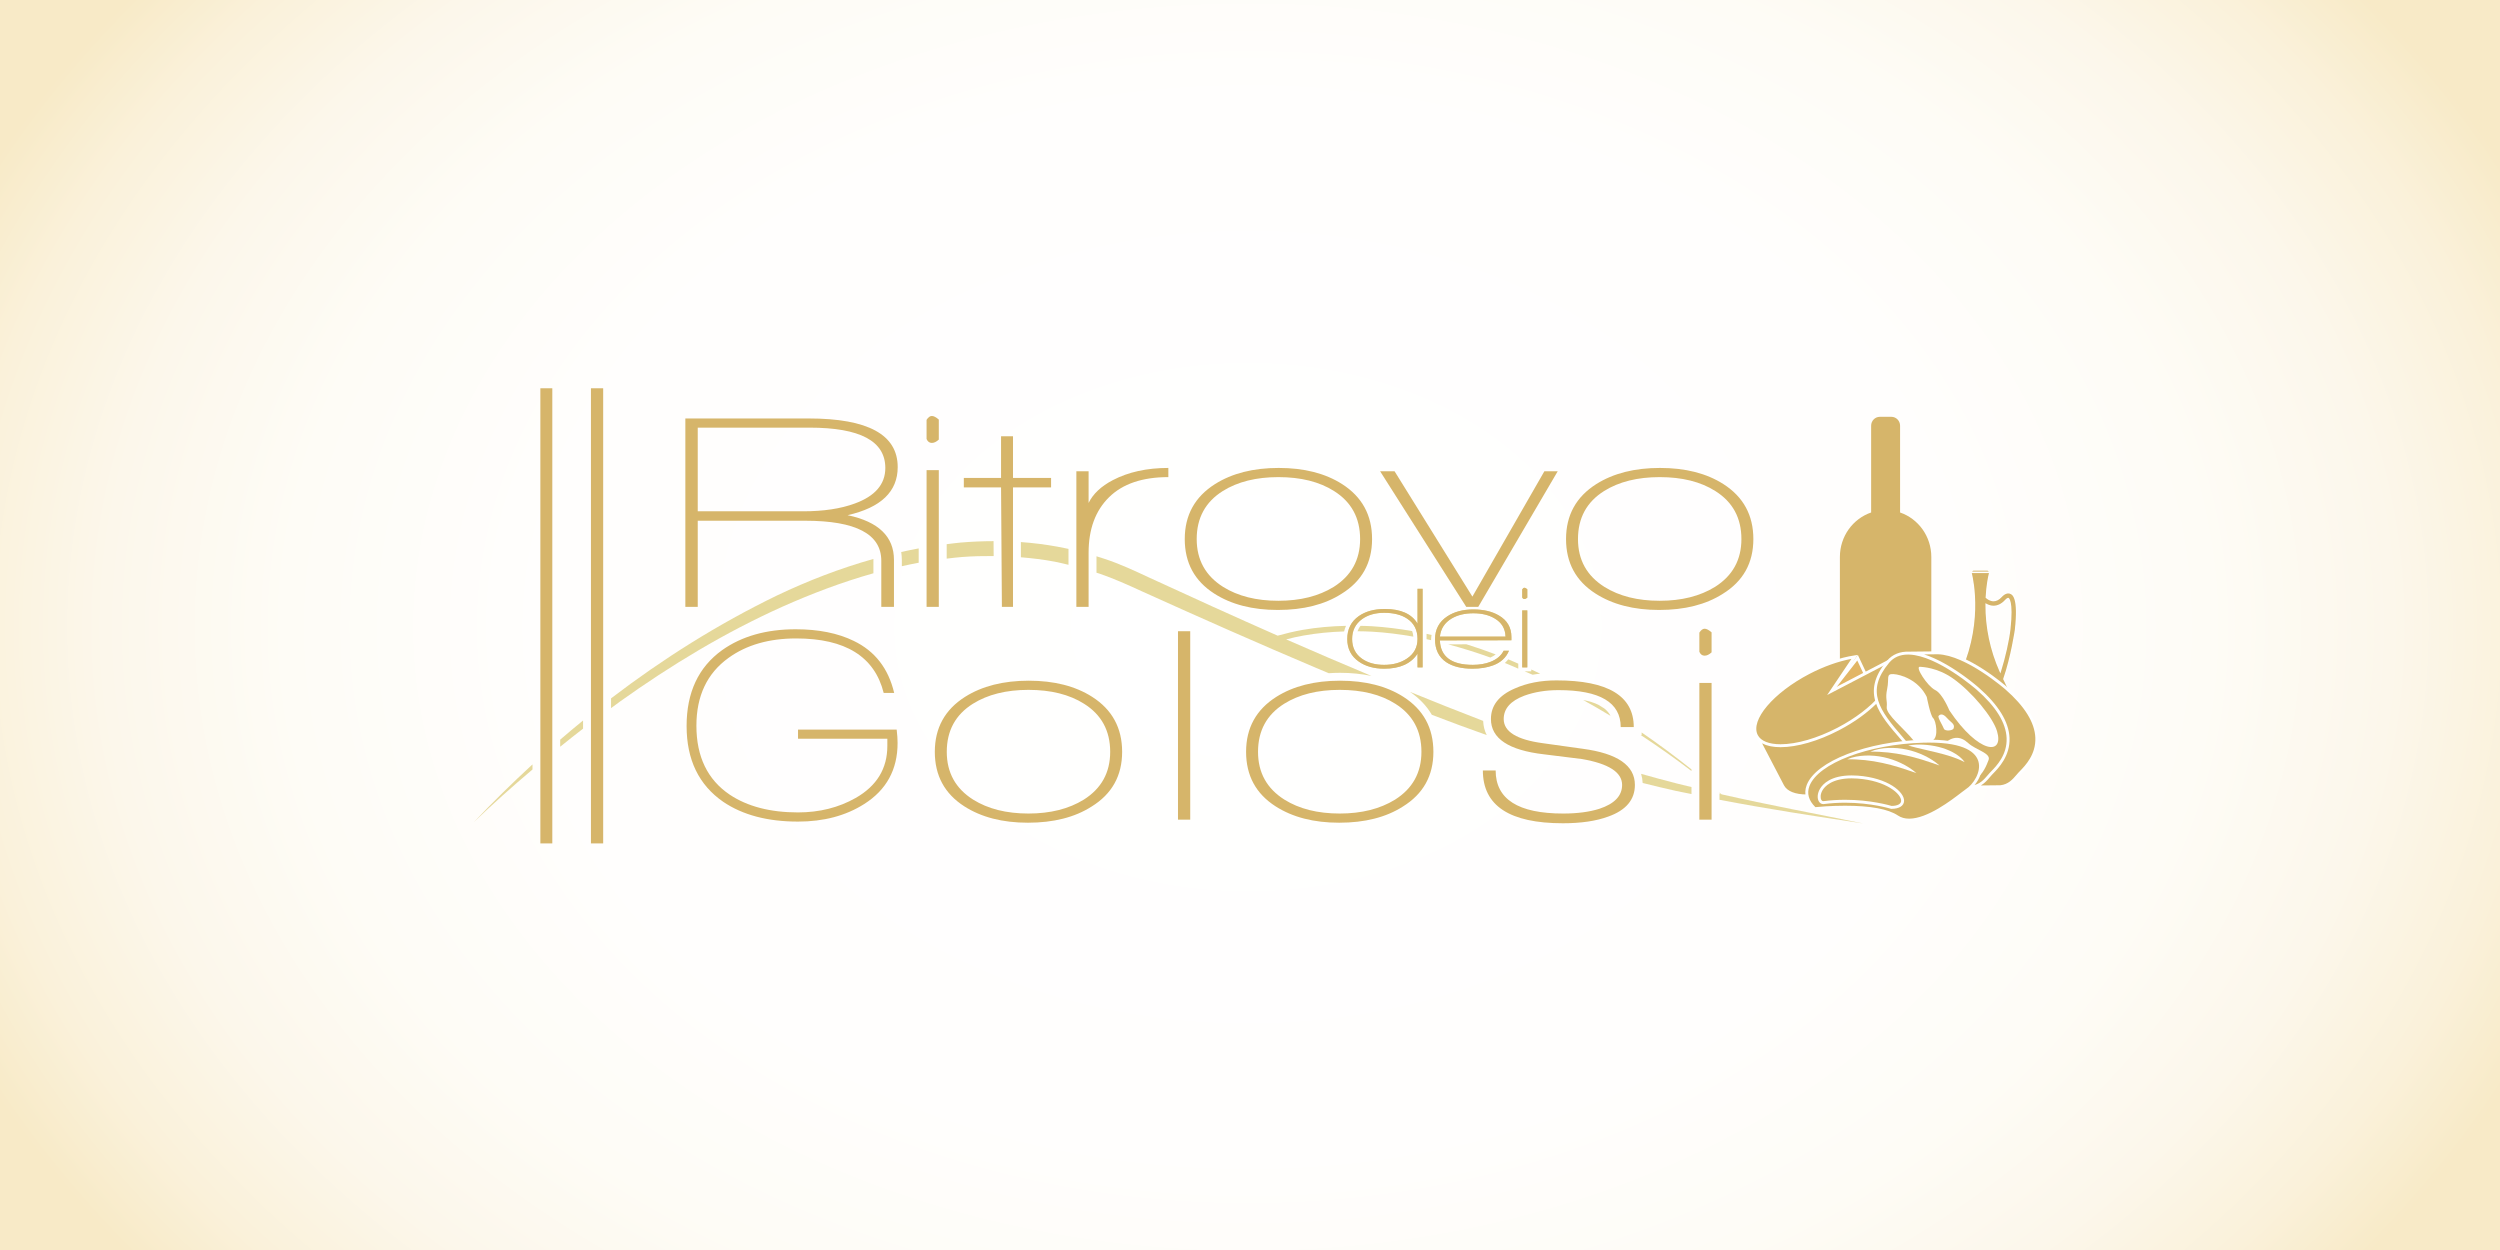 <?xml version="1.0" encoding="utf-8"?>
<!-- Generator: Adobe Illustrator 15.0.0, SVG Export Plug-In  -->
<!DOCTYPE svg PUBLIC "-//W3C//DTD SVG 1.1//EN" "http://www.w3.org/Graphics/SVG/1.1/DTD/svg11.dtd">
<svg version="1.1"
	 xmlns="http://www.w3.org/2000/svg" xmlns:xlink="http://www.w3.org/1999/xlink" xmlns:a="http://ns.adobe.com/AdobeSVGViewerExtensions/3.0/"
	 x="0px" y="0px" width="1200px" height="600px" viewBox="6 7 1200 600" enable-background="new 6 7 1200 600" xml:space="preserve"
	>
<rect x="6" y="7" width="1200" height="600" fill="#333333" stroke="none"/>
<defs>
</defs>
<path fill="#E5D89A" d="M264.181,407.198c-9.736,8.958-19.168,18.236-28.25,27.805c9.135-8.777,18.598-17.186,28.25-25.363V407.198z
	"/>
<radialGradient id="SVGID_1_" cx="46.578" cy="1340.495" r="1141.382" gradientTransform="matrix(0.589 0 0 0.44 577.58 -281.818)" gradientUnits="userSpaceOnUse">
	<stop  offset="0" style="stop-color:#FFFFFF"/>
	<stop  offset="0.505" style="stop-color:#FFFEFD"/>
	<stop  offset="0.687" style="stop-color:#FEFCF6"/>
	<stop  offset="0.817" style="stop-color:#FCF7EB"/>
	<stop  offset="0.921" style="stop-color:#FAF1DA"/>
	<stop  offset="1" style="stop-color:#F8EAC7"/>
</radialGradient>
<rect fill="url(#SVGID_1_)" width="1210" height="616"/>
<path fill="#E5D89A" d="M686.407,327.36v-6.573c-3.155,4.789-8.473,7.183-15.973,7.183c-4.896,0-8.952-1.131-12.179-3.393
	c-3.717-2.563-5.571-6.176-5.571-10.853c0-4.748,1.854-8.42,5.571-11.02c3.256-2.263,7.415-3.392,12.463-3.392
	c7.645,0,12.875,2.335,15.688,7.008v-16.694h2.454v37.731h-2.454V327.36z M670.384,301.147c-4.271,0-7.81,1.019-10.633,3.057
	c-3.152,2.305-4.728,5.474-4.728,9.521c0,4.082,1.577,7.235,4.728,9.457c2.784,1.97,6.327,2.952,10.633,2.952
	c4.261,0,7.883-0.981,10.851-2.952c3.451-2.259,5.17-5.416,5.17-9.457c0-4.342-1.669-7.605-5.009-9.797
	C678.621,302.076,674.949,301.147,670.384,301.147z"/>
<path fill="#E5D89A" d="M697.149,314.39c0.293,7.832,5.56,11.743,15.798,11.743c3.193,0,6.012-0.481,8.459-1.444
	c3.045-1.19,5.158-2.969,6.347-5.346h2.562c-1.375,3.3-3.902,5.641-7.57,7.013c-2.858,1.073-6.176,1.613-9.958,1.613
	c-5.265,0-9.464-1.038-12.58-3.116c-3.599-2.412-5.394-6.086-5.394-11.02c0-4.713,1.942-8.367,5.845-10.964
	c3.376-2.228,7.55-3.338,12.52-3.338c4.93,0,9.028,0.964,12.293,2.896c4.011,2.334,6.013,5.786,6.013,10.347v1.559L697.149,314.39z
	 M713.179,301.369c-4.122,0-7.608,0.853-10.469,2.559c-3.3,2.004-5.156,4.879-5.561,8.627h31.499
	c-0.11-3.824-1.842-6.718-5.179-8.682C720.691,302.203,717.257,301.369,713.179,301.369z"/>
<path fill="#E5D89A" d="M737.719,294.522c-0.486,0-0.837-0.256-1.057-0.778v-3.838c0.334-0.519,0.682-0.778,1.057-0.778
	c0.368,0,0.838,0.241,1.391,0.723v4.006C738.627,294.3,738.161,294.522,737.719,294.522z M736.662,327.36v-27.381h2.447v27.381
	H736.662z"/>
<path fill="#D6B56A" d="M960.567,281.736c0-0.457-0.303-0.823-0.677-0.823h-6.567c-0.372,0-0.677,0.366-0.677,0.823l0,0
	c0,0.455,0.305,0.819,0.677,0.819h6.567C960.265,282.557,960.567,282.192,960.567,281.736L960.567,281.736z"/>
<path fill="#D6B56A" d="M967.875,332.933c3.652-10.461,5.571-23.378,5.597-23.603c1.553-14.092-0.595-16.786-2.354-17.58
	c-0.812-0.368-2.48-0.65-4.553,1.6c-1.184,1.292-2.469,1.943-3.674,1.932c-1.529-0.013-2.813-0.961-3.446-1.518
	c0.369-7.437,1.713-12.031,1.713-12.031h-4.576H952c0,0,7.074,24.224-6.86,51.487c-13.941,27.263,1.453,30.871,1.453,32.993
	c0,2.116,1.249,3.027,1.249,3.027h8.74h8.733c0,0,1.245-0.908,1.245-3.027c0-2.122,15.398-5.73,1.455-32.993
	C967.967,333.126,967.926,333.03,967.875,332.933z M962.839,298.098c2.096,0,4.049-0.932,5.805-2.841
	c0.769-0.84,1.229-0.954,1.313-0.945c0.025,0.007,2.193,1.348,0.72,14.709c-0.529,4.807-2.278,13.023-4.543,20.213
	c-5.416-12.194-6.808-23.563-6.767-32.11C960.317,297.646,961.494,298.082,962.839,298.098z"/>
<path fill="#FFFFFF" d="M965.427,369.592h-17.701l-0.093-0.065c-0.06-0.04-1.394-1.036-1.394-3.312c0-0.238-0.624-0.748-1.23-1.247
	c-3.47-2.862-11.61-9.566-0.188-31.91c13.716-26.827,6.913-50.986,6.84-51.228l-0.132-0.45h10.098l-0.135,0.45
	c-0.013,0.044-1.312,4.575-1.682,11.782c0.631,0.53,1.771,1.31,3.087,1.315c1.149,0,2.318-0.627,3.41-1.814
	c1.2-1.303,2.419-1.966,3.645-1.966c0.458,0,0.897,0.094,1.312,0.284c2.013,0.912,4.122,3.776,2.555,17.937
	c-0.012,0.113-1.913,13.034-5.559,23.542l0.071,0.148c11.423,22.347,3.284,29.047-0.188,31.91c-0.61,0.499-1.227,1.009-1.227,1.247
	c0,2.273-1.34,3.271-1.399,3.312L965.427,369.592z M947.966,368.886h17.221c0.257-0.228,1.025-1.058,1.025-2.671
	c0-0.573,0.594-1.059,1.484-1.79c3.345-2.756,11.178-9.206,0.008-31.041l-0.207-0.426l0.049-0.141
	c3.662-10.496,5.56-23.411,5.577-23.527c1.708-15.469-1.193-16.788-2.146-17.221c-1.229-0.555-2.72-0.038-4.154,1.52
	c-1.223,1.337-2.573,2.044-3.905,2.044c-1.66-0.012-3.027-1.011-3.7-1.603l-0.131-0.111l0.014-0.168
	c0.299-6.086,1.26-10.327,1.602-11.663h-8.239c0.859,3.455,5.795,26.241-7.011,51.297c-11.169,21.84-3.332,28.287,0.012,31.043
	c0.896,0.73,1.48,1.218,1.48,1.788C946.943,367.828,947.714,368.658,947.966,368.886z M966.186,330.229l-0.379-0.853
	c-4.562-10.274-6.848-21.127-6.794-32.258v-0.592l0.521,0.287c1.101,0.604,2.219,0.917,3.312,0.932c2.011,0,3.876-0.917,5.538-2.727
	c0.712-0.784,1.277-1.06,1.562-1.06l0.134,0.023c0.097,0.035,2.494,1.083,0.943,15.081c-0.58,5.277-2.456,13.616-4.558,20.276
	L966.186,330.229z M959.715,297.696c0.029,10.513,2.167,20.779,6.359,30.527c2.28-7.453,3.799-15.12,4.25-19.241
	c1.229-11.14-0.122-13.787-0.479-14.281c-0.138,0.07-0.464,0.272-0.942,0.793c-1.802,1.96-3.84,2.954-6.066,2.954
	C961.796,298.437,960.748,298.183,959.715,297.696z"/>
<path fill="#D6B56A" d="M918.038,252.996v-41.645c0-2.365-1.873-4.278-4.168-4.278h-5.563c-2.298,0-4.161,1.913-4.161,4.278v41.646
	c-8.713,2.981-14.996,11.403-14.996,21.347v94.638c0,2.36,1.862,4.275,4.164,4.275h35.557c2.298,0,4.16-1.913,4.16-4.275v-94.638
	C933.034,264.401,926.748,255.979,918.038,252.996z"/>
<polygon fill="#E2B665" points="897.632,322.722 910.572,350.193 885.583,363.225 885.164,338.717 "/>
<path fill="#FFFFFF" d="M884.896,364.375l-0.44-25.893l13.325-17.093l13.718,29.115L884.896,364.375z M885.873,338.952l0.391,23.123
	l23.388-12.192l-12.163-25.831L885.873,338.952z"/>
<path fill="#D6B56A" d="M861.686,384.263c3.897,7.472,21.443,6.033,39.199-3.224c17.755-9.255,28.982-22.818,25.091-30.294
	l-12.567-24.105c3.896,7.479-7.33,21.043-25.088,30.304c-17.754,9.258-35.306,10.697-39.203,3.219L861.686,384.263z"/>
<path fill="#D6B56A" d="M896.187,322.306c-6.546,0.975-14.246,3.523-21.983,7.559c-17.754,9.258-28.984,22.82-25.086,30.295
	c3.897,7.479,21.449,6.036,39.203-3.219c17.756-9.258,28.983-22.824,25.087-30.302c-0.369-0.705-0.86-1.338-1.462-1.886
	l-26.779,13.964L896.187,322.306z"/>
<path fill="#FFFFFF" d="M926.596,350.418l-12.564-24.104c-0.404-0.773-0.945-1.473-1.619-2.081l-0.36-0.329l-24.765,12.905
	l10.375-15.436l-1.58,0.236c-6.832,1.018-14.716,3.729-22.208,7.629c-18.37,9.583-29.526,23.305-25.386,31.247l12.566,24.099
	c1.76,3.378,5.978,5.164,12.184,5.164h0.003c7.914,0,18.112-2.948,27.967-8.086C919.584,372.083,930.736,358.361,926.596,350.418z
	 M874.525,330.487c6.779-3.529,13.865-6.063,20.164-7.218l-11.656,17.347l28.779-14.999c0.388,0.409,0.717,0.861,0.969,1.353
	c3.712,7.114-7.41,20.284-24.789,29.347c-9.664,5.036-19.621,7.924-27.318,7.924c-5.572,0-9.453-1.562-10.936-4.403
	C846.029,352.717,857.148,339.553,874.525,330.487z M900.557,380.419c-9.66,5.037-19.614,7.924-27.313,7.924h-0.005
	c-5.565,0-9.45-1.565-10.93-4.408l-10.504-20.143c0.126,0.069,0.274,0.116,0.406,0.182c0.353,0.182,0.718,0.349,1.112,0.503
	c0.218,0.083,0.44,0.159,0.668,0.232c0.402,0.133,0.823,0.251,1.259,0.35c0.246,0.062,0.487,0.115,0.741,0.167
	c0.485,0.094,1.001,0.164,1.525,0.226c0.236,0.027,0.462,0.064,0.709,0.085c0.78,0.07,1.593,0.111,2.452,0.111
	c7.917,0,18.108-2.948,27.969-8.089c0.85-0.442,1.679-0.898,2.497-1.359c0.164-0.092,0.329-0.18,0.489-0.276
	c0.778-0.44,1.54-0.892,2.287-1.348c0.155-0.097,0.313-0.193,0.469-0.295c0.714-0.44,1.414-0.885,2.098-1.341
	c0.064-0.042,0.13-0.082,0.196-0.126c0.709-0.472,1.399-0.955,2.076-1.438c0.162-0.12,0.328-0.236,0.489-0.352
	c0.647-0.472,1.281-0.95,1.895-1.428c0.143-0.112,0.281-0.22,0.421-0.334c0.562-0.445,1.109-0.894,1.643-1.342
	c0.09-0.075,0.178-0.149,0.266-0.223c0.574-0.488,1.119-0.982,1.66-1.478c0.136-0.129,0.276-0.257,0.414-0.386
	c0.52-0.486,1.019-0.974,1.499-1.464c0.107-0.111,0.207-0.218,0.313-0.329c0.433-0.45,0.846-0.896,1.247-1.347
	c0.074-0.082,0.155-0.169,0.229-0.255c0.436-0.492,0.841-0.986,1.228-1.479c0.1-0.126,0.196-0.249,0.293-0.374
	c0.379-0.491,0.74-0.976,1.074-1.465c0.064-0.093,0.116-0.179,0.176-0.269c0.302-0.454,0.587-0.899,0.848-1.344
	c0.05-0.085,0.103-0.164,0.149-0.247c0.281-0.485,0.528-0.967,0.759-1.439c0.054-0.107,0.103-0.219,0.157-0.326
	c0.218-0.477,0.417-0.95,0.586-1.413c0.024-0.064,0.038-0.126,0.062-0.19c0.153-0.434,0.276-0.863,0.385-1.283
	c0.021-0.081,0.043-0.16,0.058-0.238c0.103-0.445,0.173-0.879,0.223-1.313c0.003-0.044,0.018-0.096,0.021-0.141l10.501,20.146
	C929.059,358.188,917.939,371.356,900.557,380.419z"/>
<path fill="#D6B56A" d="M936.271,320.351c13.998,0.519,32.782,17.053,32.782,17.053c26.519,23.162,9.504,37.47,6.324,40.916
	c-2.032,2.212-4.283,5.781-9.182,6.307l-13.79,0.144c4.899-0.527,7.149-4.097,9.179-6.305c3.181-3.448,20.196-17.76-6.327-40.92
	c0,0-18.78-16.532-32.777-17.051L936.271,320.351z"/>
<path fill="#D6B56A" d="M955.256,337.545c0,0-18.779-16.532-32.776-17.051c-3.987-0.144-7.586,0.999-10.252,4.204
	c-12.027,14.439-4.327,24.084,6.827,36.91c11.151,12.825,8.525,13.601,22.083,20.349c4.894,2.438,8.503,3.109,11.269,2.815
	c4.901-0.527,7.147-4.098,9.179-6.307C964.766,375.014,981.78,360.703,955.256,337.545z"/>
<path fill="#FFFFFF" d="M969.518,336.88c-0.776-0.689-19.131-16.708-33.254-17.236l-13.789,0.15l0,0
	c-4.516-0.179-8.192,1.336-10.789,4.451c-12.746,15.305-3.671,25.74,6.839,37.827c3.096,3.558,5.111,6.172,6.731,8.27
	c4.222,5.472,5.644,7.31,15.574,12.246c3.983,1.985,7.36,2.951,10.323,2.951c0.437,0,0.855-0.027,1.263-0.065l0,0l13.86-0.144
	c4.42-0.482,6.783-3.24,8.681-5.457c0.321-0.381,0.634-0.742,0.938-1.073c0.182-0.199,0.41-0.435,0.671-0.703
	c2.437-2.497,8.151-8.347,7.8-17.021C984.059,353.354,979.063,345.212,969.518,336.88z M951.151,384.131
	c-2.697,0-5.965-0.94-9.7-2.805c-9.635-4.796-10.895-6.428-15.081-11.844c-1.63-2.112-3.667-4.744-6.786-8.334
	c-11.654-13.404-18.215-22.313-6.818-36.003c2.19-2.629,5.235-3.959,9.044-3.959c0.212,0,0.427,0,0.641,0.01
	c13.589,0.504,32.161,16.715,32.346,16.879c9.248,8.074,14.08,15.876,14.373,23.195c0.323,8.074-4.894,13.424-7.402,15.985
	c-0.274,0.282-0.512,0.527-0.699,0.731c-0.317,0.344-0.641,0.719-0.975,1.116c-1.825,2.131-3.894,4.552-7.759,4.963
	C951.959,384.11,951.562,384.131,951.151,384.131z M975.563,377.118c-0.279,0.278-0.518,0.524-0.705,0.729
	c-0.316,0.341-0.636,0.716-0.971,1.114c-1.826,2.13-3.896,4.546-7.699,4.962l-9.348,0.097c0.09-0.053,0.16-0.114,0.248-0.171
	c0.312-0.204,0.619-0.406,0.904-0.631c0.141-0.111,0.273-0.221,0.405-0.335c0.231-0.196,0.454-0.395,0.668-0.595
	c0.129-0.126,0.261-0.251,0.389-0.382c0.208-0.211,0.406-0.417,0.601-0.631c0.107-0.117,0.217-0.234,0.322-0.351
	c0.274-0.309,0.531-0.612,0.786-0.905c0.325-0.381,0.636-0.743,0.94-1.079c0.18-0.199,0.409-0.428,0.671-0.701
	c2.443-2.496,8.145-8.343,7.802-17.019c-0.307-7.729-5.306-15.87-14.854-24.202c-0.026-0.021-0.083-0.074-0.153-0.136
	c-0.053-0.046-0.1-0.088-0.179-0.157c-0.094-0.079-0.205-0.172-0.336-0.283c-0.096-0.078-0.202-0.166-0.313-0.26
	c-0.088-0.074-0.179-0.152-0.274-0.229c-0.196-0.162-0.405-0.338-0.64-0.531c-0.129-0.101-0.252-0.205-0.395-0.316
	c-0.16-0.131-0.316-0.261-0.492-0.4c-0.257-0.2-0.53-0.417-0.813-0.64c-0.176-0.138-0.353-0.277-0.539-0.421
	c-0.243-0.189-0.496-0.383-0.757-0.578c-0.244-0.184-0.488-0.363-0.74-0.555c-0.28-0.208-0.567-0.42-0.862-0.639
	c-0.19-0.141-0.378-0.279-0.575-0.42c-0.416-0.301-0.849-0.609-1.294-0.921c-0.195-0.135-0.39-0.27-0.591-0.405
	c-0.444-0.309-0.901-0.625-1.373-0.936c-0.185-0.123-0.372-0.244-0.562-0.369c-0.426-0.281-0.859-0.559-1.299-0.841
	c-0.186-0.114-0.367-0.235-0.552-0.349c-0.545-0.344-1.099-0.674-1.658-1.012c-0.199-0.114-0.393-0.229-0.593-0.346
	c-0.583-0.337-1.173-0.677-1.775-1.006c-0.146-0.084-0.293-0.157-0.441-0.235c-0.53-0.288-1.072-0.571-1.613-0.845
	c-0.162-0.082-0.325-0.168-0.492-0.25c-0.62-0.305-1.244-0.601-1.876-0.888c-0.188-0.083-0.381-0.167-0.568-0.252
	c-0.641-0.28-1.28-0.548-1.923-0.8c-0.146-0.055-0.29-0.104-0.434-0.162c-0.58-0.213-1.156-0.416-1.73-0.605
	c-0.108-0.035-0.211-0.076-0.314-0.111l6.68-0.068c13.583,0.502,32.157,16.715,32.345,16.881
	c9.246,8.074,14.082,15.873,14.371,23.196C983.283,369.205,978.063,374.548,975.563,377.118z"/>
<path fill="#FFFFFF" d="M930.853,341.532c0,0,1.69,8.899,3.069,10.172c1.382,1.271,2.701,9.188-0.229,10.635
	c-2.926,1.45-4.223,6.313-8.949,0.366c-4.729-5.949-13.474-12.729-13.119-16.236c0.356-3.501-0.795-3.974,0.233-8.906
	c1.028-4.925-0.72-7.188,2.938-7.001C918.455,330.751,926.866,333.396,930.853,341.532z"/>
<path fill="#FFFFFF" d="M941.683,347.984c0,0-3.264-8.092-6.817-9.77c-3.558-1.683-9.933-11.383-7.27-11.161
	c1.186,0.1,8.262,0.328,15.669,5.504c9.291,6.5,19.313,18.768,21.296,25.36C968.126,369.771,955.766,368.916,941.683,347.984z"/>
<path fill="#FFFFFF" d="M960.526,371.785c-2.101,5.726-6.683,14.86-17.341,6.633c-10.66-8.223-10.291-7.248-5.375-12.931
	c4.915-5.675,9.256-5.199,12.878-1.854C954.307,366.975,961.744,368.468,960.526,371.785z"/>
<path fill="#FFFFFF" d="M943.749,356.618c-0.374,1.107-4.215,1.537-4.703,0.123c-0.49-1.408-3.145-5.457-2.507-6.143
	c0.632-0.689,1.927-1.346,3.933,0.952C942.477,353.841,944.484,354.438,943.749,356.618z"/>
<path fill="#D6B56A" d="M877.131,395.162c0,0,29.036-3.168,39.503,3.873c10.47,7.035,30.638-10.909,33.401-12.669
	c7.334-4.662,16.449-24.639-20.838-23.582C891.914,363.841,862.348,381.088,877.131,395.162z"/>
<path fill="#FFFFFF" d="M922.393,401.368c-2.352,0-4.422-0.591-6.152-1.75c-4.346-2.914-12.861-4.462-24.626-4.462
	c-7.839,0-14.344,0.702-14.41,0.709l-0.325,0.032l-0.234-0.224c-3.823-3.641-5.007-7.749-3.421-11.878
	c4.384-11.414,28.959-20.95,55.955-21.712c20.438-0.581,26.402,5.187,27.802,9.984c1.715,5.908-2.711,12.443-6.57,14.888
	c-0.346,0.226-1.074,0.782-1.981,1.486C943.414,392.313,931.68,401.368,922.393,401.368z M891.614,393.75
	c12.219,0,20.769,1.582,25.412,4.703c1.489,1,3.294,1.507,5.366,1.507c8.806,0,20.276-8.85,25.173-12.632
	c0.979-0.759,1.683-1.3,2.09-1.556c3.396-2.154,7.477-8.136,5.972-13.304c-1.196-4.113-6.271-9.02-23.652-9.02
	c-0.893,0-1.806,0.014-2.756,0.037c-26.474,0.754-50.488,9.895-54.682,20.809c-1.349,3.532-0.394,6.938,2.845,10.138
	C878.811,394.281,884.704,393.75,891.614,393.75z"/>
<path fill="#D6B56A" d="M913.87,394.554c0,0-14.654-4.632-32.469-2.302c-4.233,0.56-4.084-13.704,16.234-12.247
	C917.953,381.469,925.275,394.512,913.87,394.554z"/>
<path fill="#FFFFFF" d="M913.764,395.253l-0.104-0.03c-0.092-0.028-9.412-2.921-21.989-2.921c-3.456,0-6.881,0.217-10.181,0.645
	c-0.11,0.018-0.22,0.026-0.327,0.026l0,0c-0.87,0-1.646-0.475-2.127-1.31c-0.893-1.539-0.681-3.892,0.533-5.999
	c1.399-2.412,5.227-6.462,15.238-6.462c0.926,0,1.893,0.036,2.879,0.105c14.571,1.046,22.415,7.845,22.269,12.145
	c-0.082,2.368-2.353,3.791-6.081,3.801H913.764L913.764,395.253z M891.669,390.896c12.073,0,21.208,2.622,22.306,2.949
	c2.853-0.03,4.521-0.92,4.574-2.445c0.107-3.2-6.997-9.687-20.971-10.687c-0.947-0.075-1.883-0.107-2.773-0.107
	c-9.655,0-13.02,4.026-14.021,5.761c-1.092,1.9-1.044,3.711-0.535,4.594c0.271,0.451,0.629,0.651,1.054,0.595
	C884.663,391.115,888.153,390.896,891.669,390.896z"/>
<path fill="#FFFFFF" d="M903.736,367.802c2.706-1.206,5.68-1.662,8.629-1.788c2.962-0.117,5.938,0.148,8.835,0.775
	c2.901,0.615,5.715,1.587,8.377,2.853c2.655,1.264,5.167,2.837,7.38,4.783c-2.792-0.926-5.477-1.895-8.188-2.734
	c-2.701-0.847-5.422-1.551-8.157-2.148c-2.745-0.586-5.506-1.052-8.311-1.342C909.49,367.922,906.659,367.746,903.736,367.802z"/>
<path fill="#FFFFFF" d="M892.665,371.474c2.71-1.205,5.69-1.662,8.631-1.797c2.963-0.114,5.942,0.157,8.838,0.776
	c2.898,0.619,5.718,1.588,8.374,2.857c2.663,1.264,5.169,2.839,7.378,4.782c-2.785-0.928-5.472-1.896-8.179-2.731
	c-2.708-0.852-5.425-1.555-8.162-2.15c-2.736-0.589-5.503-1.05-8.312-1.342C898.426,371.594,895.599,371.413,892.665,371.474z"/>
<path fill="#FFFFFF" d="M921.934,364.871c2.418-0.487,4.865-0.549,7.298-0.423c2.428,0.137,4.857,0.467,7.234,1.062
	c2.381,0.581,4.717,1.427,6.909,2.595c2.178,1.162,4.255,2.69,5.665,4.733c-2.176-1.145-4.333-1.977-6.532-2.719
	c-2.21-0.724-4.458-1.31-6.721-1.884C931.26,367.083,926.649,366.204,921.934,364.871z"/>
<path fill="#E5D89A" d="M438.884,275.766v3.01c2.689-0.595,5.382-1.172,8.09-1.667v-6.871c-2.815,0.516-5.612,1.101-8.399,1.722
	C438.763,273.253,438.884,274.538,438.884,275.766z"/>
<path fill="#E5D89A" d="M518.872,270.462c-1.766-0.383-3.536-0.739-5.316-1.061c-5.809-1.061-11.661-1.785-17.531-2.211v7.302
	c5.435,0.455,10.848,1.083,16.199,2.11c2.233,0.417,4.438,0.987,6.648,1.506V270.462z"/>
<path fill="#E5D89A" d="M482.906,266.751c-5.236,0.012-10.467,0.226-15.672,0.668c-2.285,0.203-4.551,0.515-6.827,0.792v6.931
	c2.463-0.287,4.922-0.594,7.393-0.781c5.047-0.388,10.105-0.492,15.158-0.461L482.906,266.751z"/>
<path fill="#D6B56A" d="M453.293,219.605c-1.158,0-2-0.621-2.536-1.867v-9.206c0.801-1.244,1.644-1.865,2.536-1.865
	c0.888,0,2,0.576,3.333,1.733v9.604C455.469,219.07,454.357,219.605,453.293,219.605z M450.757,298.312v-65.633h5.869v65.633
	H450.757z"/>
<path fill="#D6B56A" d="M492.242,240.95v57.362h-5.332l-0.403-57.362h-17.871v-4.537h17.871v-20.006h5.735v20.006h18.276v4.536
	L492.242,240.95L492.242,240.95z"/>
<path fill="#D6B56A" d="M528.529,248.42c2.131-4.358,6-8.003,11.604-10.938c7.47-3.914,16.363-5.87,26.676-5.87v4.402
	c-12.448,0-21.94,3.225-28.478,9.669c-6.538,6.449-9.803,15.319-9.803,26.614v26.014h-5.874v-65.1h5.874V248.42L528.529,248.42z"/>
<path fill="#D6B56A" d="M649.915,292.04c-8.09,5.158-18.276,7.74-30.545,7.74c-12.183,0-22.37-2.623-30.546-7.875
	c-9.43-6.043-14.142-14.759-14.142-26.146c0-11.471,4.846-20.276,14.542-26.412c8.182-5.159,18.362-7.736,30.542-7.736
	c12.192,0,22.326,2.579,30.423,7.736c9.604,6.136,14.405,14.942,14.405,26.412C664.594,277.231,659.702,285.994,649.915,292.04z
	 M619.631,236.015c-10.664,0-19.558,2.224-26.675,6.668c-8.356,5.25-12.539,12.94-12.539,23.078c0,9.961,4.226,17.61,12.673,22.944
	c7.116,4.449,15.959,6.67,26.542,6.67c10.499,0,19.349-2.222,26.552-6.67c8.44-5.334,12.668-12.983,12.668-22.944
	c0-10.136-4.182-17.827-12.536-23.078C639.293,238.239,630.397,236.015,619.631,236.015z"/>
<path fill="#D6B56A" d="M715.551,298.312h-5.742l-41.353-65.1h6.938l37.356,60.16l34.55-60.16h6.397L715.551,298.312z"/>
<path fill="#D6B56A" d="M832.939,292.04c-8.096,5.158-18.274,7.74-30.551,7.74c-12.185,0-22.362-2.623-30.548-7.875
	c-9.425-6.043-14.14-14.759-14.14-26.146c0-11.471,4.847-20.276,14.539-26.412c8.185-5.159,18.364-7.736,30.552-7.736
	c12.183,0,22.316,2.579,30.416,7.736c9.603,6.136,14.404,14.942,14.404,26.412C847.612,277.231,842.722,285.994,832.939,292.04z
	 M802.658,236.015c-10.672,0-19.568,2.224-26.68,6.668c-8.362,5.25-12.545,12.94-12.545,23.078c0,9.961,4.225,17.61,12.68,22.944
	c7.111,4.449,15.964,6.67,26.545,6.67c10.492,0,19.344-2.222,26.546-6.67c8.449-5.334,12.674-12.983,12.674-22.944
	c0-10.136-4.178-17.827-12.542-23.078C822.313,238.239,813.414,236.015,802.658,236.015z"/>
<path fill="#D6B56A" d="M412.838,254.288c14.845,3.115,22.265,10.271,22.265,21.477v22.544h-6.083v-22.145
	c0-12.81-12.171-19.209-36.515-19.209h-51.589v41.354h-5.948v-90.442h59.198c28.488,0,42.732,7.785,42.732,23.345
	C436.9,242.952,428.879,250.644,412.838,254.288z M394.578,212.267h-53.662v40.155h50.622c9.772,0,18.024-1.246,24.757-3.735
	c9.771-3.559,14.661-9.249,14.661-17.074C430.954,218.717,418.831,212.267,394.578,212.267z"/>
<path fill="#E5D89A" d="M771.461,376.626c-0.259-0.082-0.514-0.157-0.772-0.225C770.947,376.474,771.202,376.55,771.461,376.626z"/>
<path fill="#E5D89A" d="M779.049,350.607c-0.612-1.206-1.566-2.441-3.041-3.595c-0.96-0.582-1.907-1.18-2.879-1.76
	c-1.867-0.901-4.209-1.686-7.21-2.248C770.345,345.446,774.717,347.993,779.049,350.607z"/>
<path fill="#E5D89A" d="M717.91,353.033c-11.746-4.521-23.457-9.17-35.115-13.935c4.5,3.092,8.008,6.764,10.487,11.006
	c8.741,3.354,17.519,6.62,26.352,9.738C718.587,357.799,718.021,355.521,717.91,353.033z"/>
<path fill="#E5D89A" d="M831.347,387.717c0.187,0.157,0.381,0.304,0.571,0.459c-0.193-0.044-0.381-0.094-0.571-0.14v2.854
	c22.895,4.384,45.913,7.915,68.933,11.368c-22.654-4.657-45.4-8.869-67.913-13.977c-0.337-0.29-0.688-0.568-1.024-0.86v0.296
	H831.347z"/>
<path fill="#E5D89A" d="M817.908,384.781c-2.208-0.548-4.435-1.04-6.641-1.608c-5.877-1.478-11.71-3.095-17.541-4.725
	c0.429,1.381,0.676,2.84,0.751,4.382c5.309,1.333,10.628,2.62,15.966,3.807c2.485,0.542,4.979,0.999,7.466,1.516L817.908,384.781
	L817.908,384.781z"/>
<path fill="#E5D89A" d="M817.908,376.31c-7.761-6.19-15.732-12.107-23.92-17.721v1.204h-0.471
	c8.321,5.482,16.46,11.235,24.392,17.281L817.908,376.31L817.908,376.31z"/>
<path fill="#D6B56A" d="M529.949,394.161c-8.091,5.16-18.275,7.741-30.548,7.741c-12.18,0-22.365-2.625-30.546-7.873
	c-9.431-6.047-14.144-14.763-14.144-26.148c0-11.473,4.848-20.277,14.542-26.412c8.186-5.157,18.365-7.739,30.551-7.739
	c12.186,0,22.32,2.582,30.416,7.739c9.604,6.135,14.406,14.939,14.406,26.412C544.626,379.354,539.736,388.115,529.949,394.161z
	 M499.67,338.134c-10.669,0-19.567,2.225-26.681,6.671c-8.36,5.248-12.539,12.941-12.539,23.076c0,9.964,4.222,17.613,12.672,22.947
	c7.117,4.445,15.963,6.67,26.548,6.67c10.493,0,19.344-2.225,26.547-6.67c8.448-5.334,12.672-12.983,12.672-22.947
	c0-10.135-4.182-17.828-12.539-23.076C519.324,340.358,510.43,338.134,499.67,338.134z"/>
<path fill="#D6B56A" d="M571.435,400.433v-90.444h5.873v90.444H571.435z"/>
<path fill="#D6B56A" d="M679.353,394.161c-8.09,5.16-18.277,7.741-30.545,7.741c-12.18,0-22.367-2.625-30.547-7.873
	c-9.425-6.047-14.137-14.763-14.137-26.148c0-11.473,4.844-20.277,14.537-26.412c8.187-5.157,18.363-7.739,30.545-7.739
	c12.189,0,22.324,2.582,30.419,7.739c9.604,6.135,14.405,14.939,14.405,26.412C694.029,379.354,689.14,388.115,679.353,394.161z
	 M649.073,338.134c-10.668,0-19.563,2.225-26.674,6.671c-8.364,5.248-12.546,12.941-12.546,23.076
	c0,9.964,4.226,17.613,12.675,22.947c7.117,4.445,15.959,6.67,26.546,6.67c10.492,0,19.347-2.225,26.548-6.67
	c8.441-5.334,12.666-12.983,12.666-22.947c0-10.135-4.179-17.828-12.536-23.076C668.729,340.358,659.837,338.134,649.073,338.134z"
	/>
<path fill="#D6B56A" d="M756.193,402.165c-25.617,0-38.421-8.446-38.421-25.343h6.139c0,13.783,10.802,20.676,32.416,20.676
	c6.751,0,12.536-0.755,17.342-2.27c7.288-2.402,10.94-6.224,10.94-11.473c0-6.046-6.409-10.178-19.21-12.408
	c-1.071-0.179-7.164-0.933-18.276-2.269c-16.99-1.955-25.477-7.604-25.477-16.94c0-6.49,3.819-11.382,11.471-14.675
	c5.776-2.576,12.45-3.871,20.005-3.871c24.725,0,37.082,7.472,37.082,22.415h-6.263c0-11.825-9.967-17.745-29.88-17.745
	c-6.052,0-11.524,0.897-16.41,2.673c-6.584,2.488-9.876,6.222-9.876,11.201c0,6.049,6.272,9.921,18.811,11.605l19.08,2.667
	c16.717,2.228,25.08,8.008,25.08,17.344c0,7.116-4.271,12.186-12.81,15.21C772.152,401.099,764.903,402.165,756.193,402.165z"/>
<path fill="#D6B56A" d="M824.224,321.728c-1.159,0-2.002-0.621-2.533-1.872v-9.204c0.795-1.237,1.648-1.865,2.533-1.865
	s2.002,0.583,3.338,1.735v9.601C826.404,321.196,825.296,321.728,824.224,321.728z M821.69,400.433v-65.628h5.871v65.628H821.69z"/>
<path fill="#D6B56A" d="M420.767,392.964c-8.823,5.597-19.394,8.404-31.717,8.404c-14.583,0-26.543-3.158-35.873-9.474
	c-11.739-8.095-17.608-20.23-17.608-36.418c0-16.094,5.683-28.235,17.061-36.415c9.406-6.675,21.18-10.012,35.325-10.012
	c10.938,0,20.236,1.867,27.887,5.604c10.136,4.895,16.589,13.211,19.359,24.947h-5.032c-4.371-17.43-18.373-26.146-41.995-26.146
	c-13.053,0-23.881,3.114-32.481,9.337c-10.281,7.383-15.419,18.233-15.419,32.554c0,14.847,5.323,25.877,15.968,33.076
	c8.531,5.692,19.465,8.54,32.809,8.54c10.279,0,19.502-2.313,27.668-6.935c10.134-5.785,15.201-14.097,15.201-24.947v-3.475h-42.87
	v-4.396h47.356c0.292,2.491,0.436,4.623,0.436,6.4C436.843,376.421,431.481,386.2,420.767,392.964z"/>
<path fill="#E5D89A" d="M692.922,313.838c0-0.729,0.144-1.381,0.23-2.065c-0.802-0.179-1.6-0.372-2.403-0.542v2.573
	c0.742,0.155,1.479,0.331,2.218,0.492C692.967,314.137,692.922,313.997,692.922,313.838z"/>
<path fill="#E5D89A" d="M721.37,322.619c0.976-0.44,1.851-0.929,2.562-1.503c-4.622-1.765-9.306-3.377-14.034-4.855l-8.815,0.015
	C707.927,318.095,714.701,320.214,721.37,322.619z"/>
<path fill="#E5D89A" d="M664.652,307.599c-1.861-0.117-3.721-0.148-5.581-0.196c-0.657,0.777-1.108,1.659-1.466,2.601
	c2.299,0.021,4.599,0.073,6.893,0.201c6.683,0.377,13.32,1.222,19.907,2.384c-0.084-0.969-0.278-1.859-0.573-2.671
	C677.492,308.814,671.097,308,664.652,307.599z"/>
<path fill="#E5D89A" d="M631.653,312.07c6.444-1.156,12.973-1.764,19.518-1.979c0.207-0.951,0.549-1.827,0.915-2.689
	c-7.003,0.152-14.003,0.742-20.917,1.958c-4.007,0.714-7.971,1.674-11.899,2.761c-20.689-9.125-41.285-18.479-61.817-27.956
	c-6.796-3.174-13.952-6.533-21.335-8.938c-1.259-0.426-2.532-0.815-3.806-1.209v7.882c0.453,0.154,0.919,0.261,1.373,0.419
	c7.034,2.412,13.692,5.419,20.667,8.625c27.689,12.528,55.484,24.84,83.485,36.699c1.988,0.843,3.981,1.66,5.974,2.498
	c1.762-0.119,3.551-0.194,5.395-0.194c5.388,0,10.405,0.527,15.087,1.502c-13.679-5.732-27.329-11.57-40.92-17.537
	C626.101,313.201,628.85,312.553,631.653,312.07z"/>
<path fill="#E5D89A" d="M741,328.36v0.888h-3.17c1.269,0.554,2.563,1.056,3.827,1.627c1.177-0.23,2.42-0.365,3.647-0.522
	C743.876,329.679,742.432,329.022,741,328.36z"/>
<path fill="#E5D89A" d="M734.771,325.553c-1.594-0.7-3.191-1.405-4.8-2.075c-0.506,0.625-1.041,1.219-1.656,1.75
	c0.108,0.043,0.22,0.082,0.325,0.123c2.066,0.814,4.09,1.733,6.133,2.602v-2.399H734.771z"/>
<path fill="#D6B56A" d="M686.407,327.36v-6.573c-3.155,4.789-8.473,7.183-15.973,7.183c-4.896,0-8.952-1.131-12.179-3.393
	c-3.717-2.563-5.571-6.176-5.571-10.853c0-4.748,1.854-8.42,5.571-11.02c3.256-2.263,7.415-3.392,12.463-3.392
	c7.645,0,12.875,2.335,15.688,7.008v-16.694h2.454v37.731h-2.454V327.36z M670.384,301.147c-4.271,0-7.81,1.019-10.633,3.057
	c-3.152,2.305-4.728,5.474-4.728,9.521c0,4.082,1.577,7.235,4.728,9.457c2.784,1.97,6.327,2.952,10.633,2.952
	c4.261,0,7.883-0.981,10.851-2.952c3.451-2.259,5.17-5.416,5.17-9.457c0-4.342-1.669-7.605-5.009-9.797
	C678.621,302.076,674.949,301.147,670.384,301.147z"/>
<path fill="#D6B56A" d="M697.149,314.39c0.293,7.832,5.56,11.743,15.798,11.743c3.193,0,6.012-0.481,8.459-1.444
	c3.045-1.19,5.158-2.969,6.347-5.346h2.562c-1.375,3.3-3.902,5.641-7.57,7.013c-2.858,1.073-6.176,1.613-9.958,1.613
	c-5.265,0-9.464-1.038-12.58-3.116c-3.599-2.412-5.394-6.086-5.394-11.02c0-4.713,1.942-8.367,5.845-10.964
	c3.376-2.228,7.55-3.338,12.52-3.338c4.93,0,9.028,0.964,12.293,2.896c4.011,2.334,6.013,5.786,6.013,10.347v1.559L697.149,314.39z
	 M713.179,301.369c-4.122,0-7.608,0.853-10.469,2.559c-3.3,2.004-5.156,4.879-5.561,8.627h31.499
	c-0.11-3.824-1.842-6.718-5.179-8.682C720.691,302.203,717.257,301.369,713.179,301.369z"/>
<path fill="#D6B56A" d="M737.719,294.522c-0.486,0-0.837-0.256-1.057-0.778v-3.838c0.334-0.519,0.682-0.778,1.057-0.778
	c0.368,0,0.838,0.241,1.391,0.723v4.006C738.627,294.3,738.161,294.522,737.719,294.522z M736.662,327.36v-27.381h2.447v27.381
	H736.662z"/>
<path fill="#E5D89A" d="M261.59,373.913c-9.736,8.958-19.168,18.236-28.25,27.805c9.135-8.777,18.598-17.186,28.25-25.363V373.913z"
	/>
<path fill="#E5D89A" d="M274.891,365.431c3.645-2.912,7.268-5.85,10.979-8.681v-3.913c-3.697,3.021-7.365,6.073-10.979,9.189
	V365.431z"/>
<path fill="#E5D89A" d="M425.225,275.297c-15.906,4.474-31.37,10.433-46.196,17.499c-28.293,13.708-54.883,30.438-79.725,49.416
	v4.678c1.383-0.998,2.727-2.046,4.122-3.026c24.616-17.593,50.626-33.297,78.113-45.642c14.185-6.322,28.788-11.846,43.703-16.051
	v-6.002C425.235,275.91,425.235,275.618,425.225,275.297z"/>
<path fill="#D6B56A" d="M265.374,411.835V193.371h5.734v218.464H265.374L265.374,411.835z"/>
<path fill="#D6B56A" d="M289.651,411.835V193.371h5.87v218.464H289.651L289.651,411.835z"/>
</svg>
